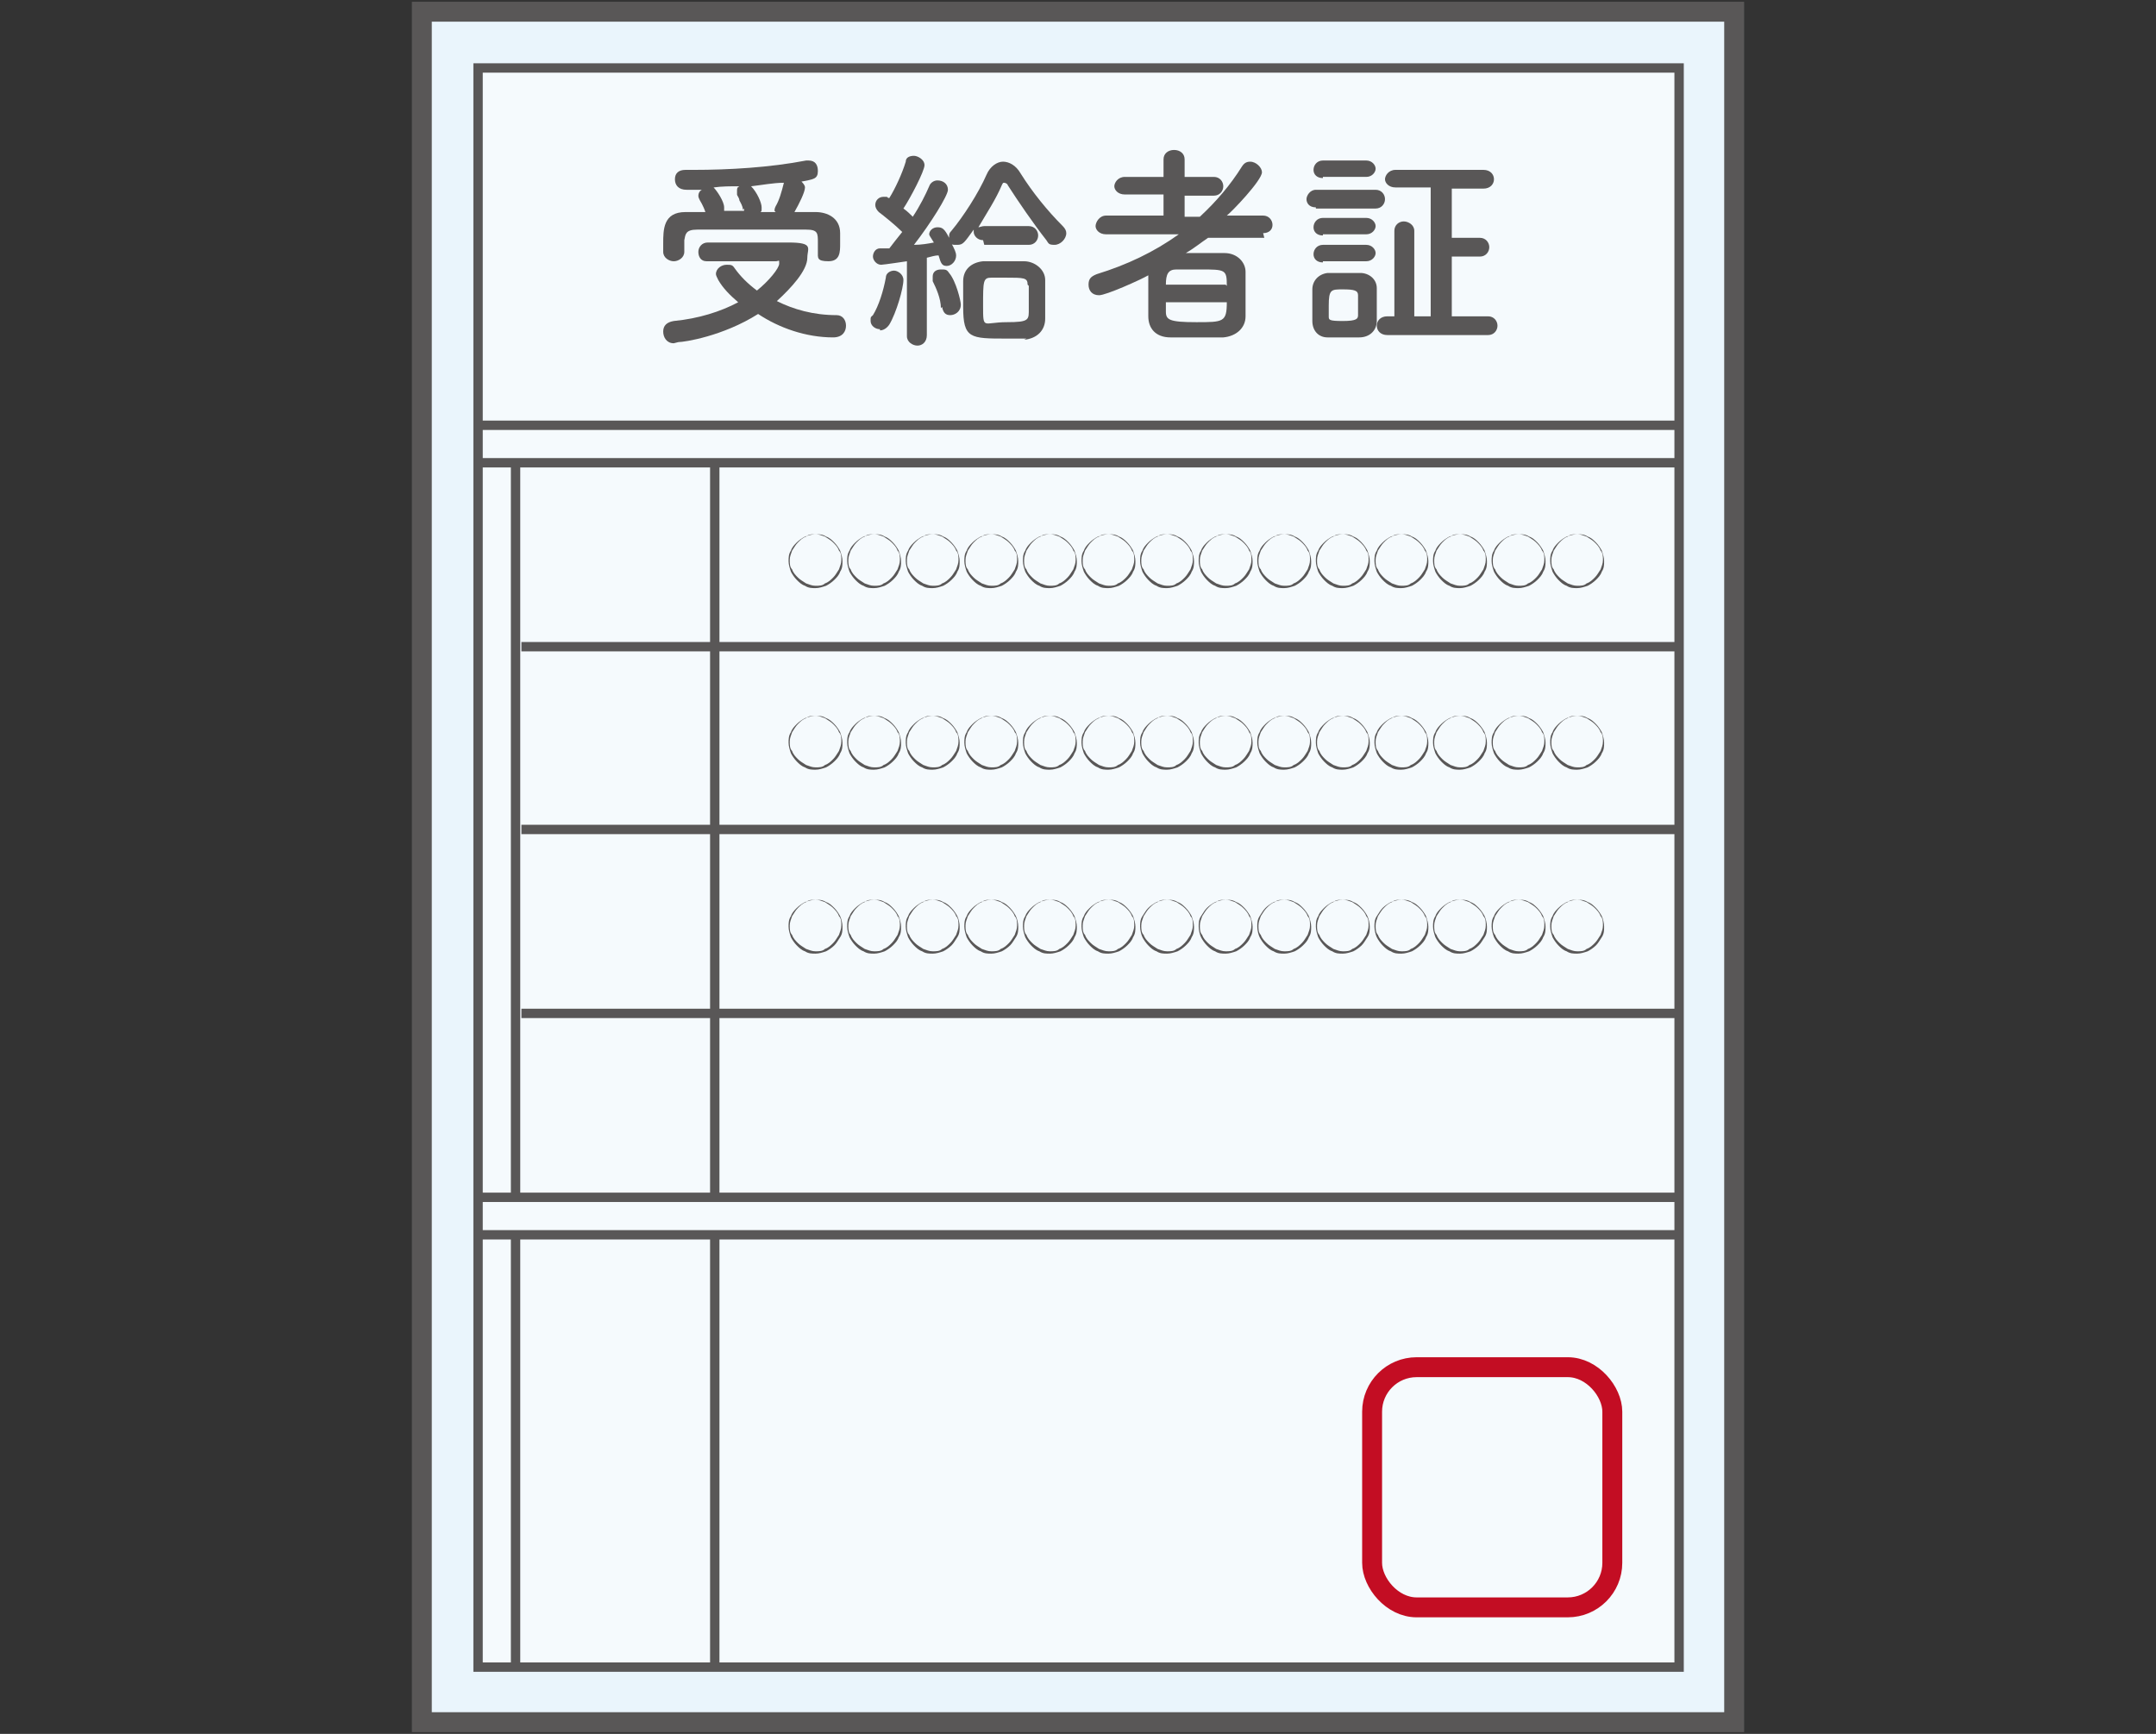 <?xml version="1.0" encoding="UTF-8"?>
<svg id="_レイヤー_1" data-name="レイヤー_1" xmlns="http://www.w3.org/2000/svg" version="1.1" viewBox="0 0 184 148">
  <rect x="0" y="0" width="184" height="148" fill="#333333" stroke="none"/>
  <!-- Generator: Adobe Illustrator 29.5.1, SVG Export Plug-In . SVG Version: 2.1.0 Build 141)  -->
  <defs>
    <style>
      .st0 {
        fill: #595757;
      }

      .st1 {
        fill: #eaf5fc;
      }

      .st1, .st2 {
        stroke: #595757;
      }

      .st1, .st2, .st3 {
        stroke-miterlimit: 10;
      }

      .st1, .st3 {
        stroke-width: 1.7px;
      }

      .st2 {
        fill: #f5fafd;
        stroke-width: .8px;
      }

      .st3 {
        fill: none;
        stroke: #c30d23;
      }
    </style>
  </defs>
  <rect class="st1" x="36" y="1" width="112" height="146"/>
  <rect class="st2" x="23.8" y="22.7" width="136.5" height="102.5" transform="translate(166 -18) rotate(90)"/>
  <g>
    <path class="st0" d="M69.6,50.2c-.3,0-.6,0-.9-.2-.3-.1-.5-.3-.7-.5-.2-.2-.4-.5-.5-.7-.1-.3-.2-.6-.2-.9s0-.6.2-.9c.1-.3.3-.5.5-.7.2-.2.5-.4.7-.5.3-.1.6-.2.9-.2s.6,0,.9.2c.3.1.5.3.7.5.2.2.4.5.5.7.1.3.2.6.2.9s0,.6-.2.9c-.1.3-.3.5-.5.7-.2.2-.5.4-.7.5-.3.1-.6.2-.9.2ZM69.6,50c.3,0,.6,0,.8-.2.3-.1.5-.3.7-.5.2-.2.3-.4.5-.7.1-.3.2-.5.2-.8s0-.6-.2-.8c-.1-.3-.3-.5-.5-.7-.2-.2-.4-.3-.7-.5-.3-.1-.5-.2-.8-.2s-.6,0-.8.2c-.3.1-.5.3-.7.5-.2.2-.3.4-.5.7-.1.3-.2.5-.2.8s0,.6.2.8c.1.3.3.5.5.7.2.2.4.3.7.5.3.1.5.2.8.2Z"/>
    <path class="st0" d="M74.6,50.2c-.3,0-.6,0-.9-.2-.3-.1-.5-.3-.7-.5-.2-.2-.4-.5-.5-.7-.1-.3-.2-.6-.2-.9s0-.6.2-.9c.1-.3.3-.5.5-.7.2-.2.5-.4.7-.5.3-.1.6-.2.9-.2s.6,0,.9.2c.3.1.5.3.7.5.2.2.4.5.5.7.1.3.2.6.2.9s0,.6-.2.9c-.1.3-.3.5-.5.7-.2.2-.5.4-.7.5-.3.1-.6.2-.9.2ZM74.6,50c.3,0,.6,0,.8-.2.3-.1.5-.3.7-.5.2-.2.3-.4.5-.7.1-.3.2-.5.2-.8s0-.6-.2-.8c-.1-.3-.3-.5-.5-.7-.2-.2-.4-.3-.7-.5-.3-.1-.5-.2-.8-.2s-.6,0-.8.2c-.3.1-.5.3-.7.5-.2.2-.3.4-.5.7-.1.3-.2.5-.2.8s0,.6.2.8c.1.3.3.5.5.7.2.2.4.3.7.5.3.1.5.2.8.2Z"/>
    <path class="st0" d="M79.6,50.2c-.3,0-.6,0-.9-.2-.3-.1-.5-.3-.7-.5-.2-.2-.4-.5-.5-.7-.1-.3-.2-.6-.2-.9s0-.6.2-.9c.1-.3.3-.5.5-.7.2-.2.5-.4.7-.5.3-.1.6-.2.9-.2s.6,0,.9.2c.3.1.5.3.7.5.2.2.4.5.5.7.1.3.2.6.2.9s0,.6-.2.9c-.1.3-.3.5-.5.7-.2.2-.5.4-.7.5-.3.1-.6.2-.9.2ZM79.6,50c.3,0,.6,0,.8-.2.3-.1.5-.3.7-.5.2-.2.3-.4.5-.7.1-.3.2-.5.2-.8s0-.6-.2-.8c-.1-.3-.3-.5-.5-.7-.2-.2-.4-.3-.7-.5-.3-.1-.5-.2-.8-.2s-.6,0-.8.2c-.3.1-.5.3-.7.5-.2.2-.3.4-.5.7-.1.3-.2.5-.2.8s0,.6.2.8c.1.3.3.5.5.7.2.2.4.3.7.5.3.1.5.2.8.2Z"/>
    <path class="st0" d="M84.6,50.2c-.3,0-.6,0-.9-.2-.3-.1-.5-.3-.7-.5-.2-.2-.4-.5-.5-.7-.1-.3-.2-.6-.2-.9s0-.6.2-.9c.1-.3.3-.5.5-.7.2-.2.5-.4.7-.5.3-.1.6-.2.9-.2s.6,0,.9.2c.3.1.5.3.7.5.2.2.4.5.5.7.1.3.2.6.2.9s0,.6-.2.9c-.1.3-.3.5-.5.7-.2.2-.5.4-.7.5-.3.1-.6.2-.9.2ZM84.6,50c.3,0,.6,0,.8-.2.3-.1.5-.3.7-.5.2-.2.3-.4.5-.7.1-.3.2-.5.2-.8s0-.6-.2-.8c-.1-.3-.3-.5-.5-.7-.2-.2-.4-.3-.7-.5-.3-.1-.5-.2-.8-.2s-.6,0-.8.2c-.3.1-.5.3-.7.5-.2.2-.3.4-.5.7-.1.3-.2.5-.2.8s0,.6.2.8c.1.3.3.5.5.7.2.2.4.3.7.5.3.1.5.2.8.2Z"/>
    <path class="st0" d="M89.6,50.2c-.3,0-.6,0-.9-.2-.3-.1-.5-.3-.7-.5-.2-.2-.4-.5-.5-.7-.1-.3-.2-.6-.2-.9s0-.6.2-.9c.1-.3.3-.5.5-.7.2-.2.5-.4.7-.5.3-.1.6-.2.9-.2s.6,0,.9.2c.3.1.5.3.7.5.2.2.4.5.5.7.1.3.2.6.2.9s0,.6-.2.9c-.1.3-.3.5-.5.7-.2.2-.5.4-.7.5-.3.1-.6.2-.9.2ZM89.6,50c.3,0,.6,0,.8-.2.3-.1.5-.3.7-.5.2-.2.3-.4.5-.7.1-.3.2-.5.2-.8s0-.6-.2-.8c-.1-.3-.3-.5-.5-.7-.2-.2-.4-.3-.7-.5-.3-.1-.5-.2-.8-.2s-.6,0-.8.2c-.3.1-.5.3-.7.5-.2.2-.3.4-.5.7-.1.3-.2.5-.2.8s0,.6.2.8c.1.3.3.5.5.7.2.2.4.3.7.5.3.1.5.2.8.2Z"/>
    <path class="st0" d="M94.6,50.2c-.3,0-.6,0-.9-.2-.3-.1-.5-.3-.7-.5-.2-.2-.4-.5-.5-.7-.1-.3-.2-.6-.2-.9s0-.6.2-.9c.1-.3.3-.5.5-.7.2-.2.5-.4.7-.5.3-.1.6-.2.9-.2s.6,0,.9.2c.3.1.5.3.7.5.2.2.4.5.5.7.1.3.2.6.2.9s0,.6-.2.9c-.1.3-.3.5-.5.7-.2.2-.5.4-.7.5-.3.1-.6.2-.9.2ZM94.6,50c.3,0,.6,0,.8-.2.3-.1.5-.3.7-.5.2-.2.3-.4.5-.7.1-.3.2-.5.2-.8s0-.6-.2-.8c-.1-.3-.3-.5-.5-.7-.2-.2-.4-.3-.7-.5-.3-.1-.5-.2-.8-.2s-.6,0-.8.2c-.3.1-.5.3-.7.5-.2.2-.3.4-.5.7-.1.3-.2.5-.2.8s0,.6.2.8c.1.3.3.5.5.7.2.2.4.3.7.5.3.1.5.2.8.2Z"/>
    <path class="st0" d="M99.6,50.2c-.3,0-.6,0-.9-.2-.3-.1-.5-.3-.7-.5-.2-.2-.4-.5-.5-.7-.1-.3-.2-.6-.2-.9s0-.6.2-.9c.1-.3.3-.5.5-.7.2-.2.5-.4.7-.5.3-.1.6-.2.9-.2s.6,0,.9.2c.3.1.5.3.7.5.2.2.4.5.5.7.1.3.2.6.2.9s0,.6-.2.9c-.1.3-.3.5-.5.7-.2.2-.5.4-.7.5-.3.1-.6.2-.9.2ZM99.6,50c.3,0,.6,0,.8-.2.3-.1.5-.3.7-.5.2-.2.3-.4.5-.7.1-.3.2-.5.2-.8s0-.6-.2-.8c-.1-.3-.3-.5-.5-.7s-.4-.3-.7-.5c-.3-.1-.5-.2-.8-.2s-.6,0-.8.2c-.3.1-.5.3-.7.5-.2.2-.3.4-.5.7-.1.3-.2.5-.2.8s0,.6.2.8c.1.3.3.5.5.7.2.2.4.3.7.5.3.1.5.2.8.2Z"/>
    <path class="st0" d="M104.6,50.2c-.3,0-.6,0-.9-.2-.3-.1-.5-.3-.7-.5-.2-.2-.4-.5-.5-.7-.1-.3-.2-.6-.2-.9s0-.6.2-.9c.1-.3.3-.5.5-.7.2-.2.5-.4.7-.5.3-.1.6-.2.9-.2s.6,0,.9.2c.3.1.5.3.7.5.2.2.4.5.5.7.1.3.2.6.2.9s0,.6-.2.9c-.1.3-.3.5-.5.7-.2.2-.5.4-.7.5-.3.1-.6.2-.9.2ZM104.6,50c.3,0,.6,0,.8-.2.3-.1.5-.3.7-.5.2-.2.3-.4.5-.7.1-.3.2-.5.2-.8s0-.6-.2-.8c-.1-.3-.3-.5-.5-.7-.2-.2-.4-.3-.7-.5-.3-.1-.5-.2-.8-.2s-.6,0-.8.2c-.3.1-.5.3-.7.5-.2.2-.3.4-.5.7-.1.3-.2.5-.2.8s0,.6.2.8c.1.3.3.5.5.7.2.2.4.3.7.5.3.1.5.2.8.2Z"/>
    <path class="st0" d="M109.6,50.2c-.3,0-.6,0-.9-.2-.3-.1-.5-.3-.7-.5-.2-.2-.4-.5-.5-.7-.1-.3-.2-.6-.2-.9s0-.6.2-.9c.1-.3.3-.5.5-.7.2-.2.5-.4.7-.5.3-.1.6-.2.9-.2s.6,0,.9.2c.3.1.5.3.7.5.2.2.4.5.5.7.1.3.2.6.2.9s0,.6-.2.9c-.1.3-.3.5-.5.7-.2.2-.5.4-.7.5-.3.1-.6.2-.9.2ZM109.6,50c.3,0,.6,0,.8-.2.3-.1.5-.3.7-.5.2-.2.3-.4.5-.7.1-.3.2-.5.2-.8s0-.6-.2-.8c-.1-.3-.3-.5-.5-.7s-.4-.3-.7-.5c-.3-.1-.5-.2-.8-.2s-.6,0-.8.2c-.3.1-.5.3-.7.5-.2.2-.3.4-.5.7-.1.3-.2.5-.2.8s0,.6.2.8c.1.3.3.5.5.7.2.2.4.3.7.5.3.1.5.2.8.2Z"/>
    <path class="st0" d="M114.6,50.2c-.3,0-.6,0-.9-.2-.3-.1-.5-.3-.7-.5-.2-.2-.4-.5-.5-.7-.1-.3-.2-.6-.2-.9s0-.6.2-.9c.1-.3.3-.5.5-.7.2-.2.5-.4.7-.5.3-.1.6-.2.9-.2s.6,0,.9.2c.3.1.5.3.7.5.2.2.4.5.5.7.1.3.2.6.2.9s0,.6-.2.9c-.1.3-.3.5-.5.7-.2.2-.5.4-.7.5-.3.1-.6.2-.9.2ZM114.6,50c.3,0,.6,0,.8-.2.3-.1.5-.3.7-.5.2-.2.3-.4.5-.7.1-.3.2-.5.2-.8s0-.6-.2-.8c-.1-.3-.3-.5-.5-.7-.2-.2-.4-.3-.7-.5-.3-.1-.5-.2-.8-.2s-.6,0-.8.2c-.3.1-.5.3-.7.5-.2.2-.3.4-.5.7-.1.3-.2.5-.2.8s0,.6.2.8c.1.3.3.5.5.7.2.2.4.3.7.5.3.1.5.2.8.2Z"/>
    <path class="st0" d="M119.6,50.2c-.3,0-.6,0-.9-.2-.3-.1-.5-.3-.7-.5-.2-.2-.4-.5-.5-.7-.1-.3-.2-.6-.2-.9s0-.6.2-.9c.1-.3.3-.5.5-.7.2-.2.5-.4.7-.5.3-.1.6-.2.9-.2s.6,0,.9.2c.3.1.5.3.7.5.2.2.4.5.5.7.1.3.2.6.2.9s0,.6-.2.9c-.1.3-.3.5-.5.7-.2.2-.5.4-.7.5-.3.1-.6.2-.9.2ZM119.6,50c.3,0,.6,0,.8-.2.3-.1.5-.3.7-.5.2-.2.3-.4.5-.7.1-.3.2-.5.2-.8s0-.6-.2-.8c-.1-.3-.3-.5-.5-.7-.2-.2-.4-.3-.7-.5-.3-.1-.5-.2-.8-.2s-.6,0-.8.2c-.3.1-.5.3-.7.5-.2.2-.3.4-.5.7-.1.3-.2.5-.2.8s0,.6.2.8c.1.3.3.5.5.7.2.2.4.3.7.5.3.1.5.2.8.2Z"/>
    <path class="st0" d="M124.6,50.2c-.3,0-.6,0-.9-.2-.3-.1-.5-.3-.7-.5-.2-.2-.4-.5-.5-.7-.1-.3-.2-.6-.2-.9s0-.6.2-.9c.1-.3.3-.5.5-.7.2-.2.5-.4.7-.5.3-.1.6-.2.9-.2s.6,0,.9.2c.3.1.5.3.7.5.2.2.4.5.5.7.1.3.2.6.2.9s0,.6-.2.9c-.1.3-.3.5-.5.7-.2.2-.5.4-.7.5-.3.1-.6.2-.9.2ZM124.6,50c.3,0,.6,0,.8-.2.3-.1.5-.3.7-.5.2-.2.3-.4.5-.7.1-.3.2-.5.2-.8s0-.6-.2-.8c-.1-.3-.3-.5-.5-.7-.2-.2-.4-.3-.7-.5-.3-.1-.5-.2-.8-.2s-.6,0-.8.2c-.3.1-.5.3-.7.5-.2.2-.3.4-.5.7-.1.3-.2.5-.2.8s0,.6.2.8c.1.3.3.5.5.7.2.2.4.3.7.5.3.1.5.2.8.2Z"/>
    <path class="st0" d="M129.6,50.2c-.3,0-.6,0-.9-.2-.3-.1-.5-.3-.7-.5-.2-.2-.4-.5-.5-.7-.1-.3-.2-.6-.2-.9s0-.6.2-.9c.1-.3.3-.5.5-.7.2-.2.5-.4.7-.5.3-.1.6-.2.9-.2s.6,0,.9.2c.3.1.5.3.7.5.2.2.4.5.5.7.1.3.2.6.2.9s0,.6-.2.9c-.1.3-.3.5-.5.7-.2.2-.5.4-.7.5-.3.1-.6.2-.9.2ZM129.6,50c.3,0,.6,0,.8-.2.3-.1.5-.3.7-.5.2-.2.3-.4.5-.7.1-.3.2-.5.2-.8s0-.6-.2-.8c-.1-.3-.3-.5-.5-.7-.2-.2-.4-.3-.7-.5-.3-.1-.5-.2-.8-.2s-.6,0-.8.2c-.3.1-.5.3-.7.5-.2.2-.3.4-.5.7-.1.3-.2.5-.2.8s0,.6.2.8c.1.3.3.5.5.7.2.2.4.3.7.5.3.1.5.2.8.2Z"/>
    <path class="st0" d="M134.6,50.2c-.3,0-.6,0-.9-.2-.3-.1-.5-.3-.7-.5-.2-.2-.4-.5-.5-.7-.1-.3-.2-.6-.2-.9s0-.6.2-.9c.1-.3.3-.5.5-.7.2-.2.5-.4.7-.5.3-.1.6-.2.9-.2s.6,0,.9.2c.3.1.5.3.7.5.2.2.4.5.5.7.1.3.2.6.2.9s0,.6-.2.9c-.1.3-.3.5-.5.7-.2.2-.5.4-.7.5-.3.1-.6.2-.9.2ZM134.6,50c.3,0,.6,0,.8-.2.3-.1.5-.3.7-.5.2-.2.3-.4.5-.7.1-.3.2-.5.2-.8s0-.6-.2-.8c-.1-.3-.3-.5-.5-.7-.2-.2-.4-.3-.7-.5-.3-.1-.5-.2-.8-.2s-.6,0-.8.2c-.3.1-.5.3-.7.5-.2.2-.3.4-.5.7-.1.3-.2.5-.2.8s0,.6.2.8c.1.3.3.5.5.7.2.2.4.3.7.5.3.1.5.2.8.2Z"/>
  </g>
  <g>
    <path class="st0" d="M69.6,65.7c-.3,0-.6,0-.9-.2-.3-.1-.5-.3-.7-.5-.2-.2-.4-.5-.5-.7-.1-.3-.2-.6-.2-.9s0-.6.2-.9c.1-.3.3-.5.5-.7.2-.2.5-.4.7-.5.3-.1.6-.2.9-.2s.6,0,.9.2c.3.1.5.3.7.5.2.2.4.5.5.7.1.3.2.6.2.9s0,.6-.2.9c-.1.3-.3.5-.5.7-.2.2-.5.4-.7.5-.3.1-.6.2-.9.2ZM69.6,65.5c.3,0,.6,0,.8-.2.3-.1.5-.3.7-.5.2-.2.3-.4.5-.7.1-.3.2-.5.2-.8s0-.6-.2-.8c-.1-.3-.3-.5-.5-.7-.2-.2-.4-.3-.7-.5-.3-.1-.5-.2-.8-.2s-.6,0-.8.2c-.3.1-.5.3-.7.5-.2.2-.3.4-.5.7-.1.3-.2.5-.2.8s0,.6.2.8c.1.3.3.5.5.7.2.2.4.3.7.5.3.1.5.2.8.2Z"/>
    <path class="st0" d="M74.6,65.7c-.3,0-.6,0-.9-.2-.3-.1-.5-.3-.7-.5-.2-.2-.4-.5-.5-.7-.1-.3-.2-.6-.2-.9s0-.6.2-.9c.1-.3.3-.5.5-.7.2-.2.5-.4.7-.5.3-.1.6-.2.9-.2s.6,0,.9.2c.3.1.5.3.7.5.2.2.4.5.5.7.1.3.2.6.2.9s0,.6-.2.9c-.1.3-.3.5-.5.7-.2.2-.5.4-.7.5-.3.1-.6.2-.9.2ZM74.6,65.5c.3,0,.6,0,.8-.2.3-.1.5-.3.7-.5.2-.2.3-.4.5-.7.1-.3.2-.5.2-.8s0-.6-.2-.8c-.1-.3-.3-.5-.5-.7-.2-.2-.4-.3-.7-.5-.3-.1-.5-.2-.8-.2s-.6,0-.8.2c-.3.1-.5.3-.7.5-.2.2-.3.4-.5.7-.1.3-.2.5-.2.8s0,.6.2.8c.1.3.3.5.5.7.2.2.4.3.7.5.3.1.5.2.8.2Z"/>
    <path class="st0" d="M79.6,65.7c-.3,0-.6,0-.9-.2-.3-.1-.5-.3-.7-.5-.2-.2-.4-.5-.5-.7-.1-.3-.2-.6-.2-.9s0-.6.2-.9c.1-.3.3-.5.5-.7.2-.2.5-.4.7-.5.3-.1.6-.2.9-.2s.6,0,.9.2c.3.1.5.3.7.5.2.2.4.5.5.7.1.3.2.6.2.9s0,.6-.2.9c-.1.3-.3.5-.5.7-.2.2-.5.4-.7.5-.3.1-.6.2-.9.2ZM79.6,65.5c.3,0,.6,0,.8-.2.3-.1.5-.3.7-.5.2-.2.3-.4.5-.7.1-.3.2-.5.2-.8s0-.6-.2-.8c-.1-.3-.3-.5-.5-.7-.2-.2-.4-.3-.7-.5-.3-.1-.5-.2-.8-.2s-.6,0-.8.2c-.3.1-.5.3-.7.5-.2.2-.3.4-.5.7-.1.3-.2.5-.2.8s0,.6.2.8c.1.3.3.5.5.7.2.2.4.3.7.5.3.1.5.2.8.2Z"/>
    <path class="st0" d="M84.6,65.7c-.3,0-.6,0-.9-.2-.3-.1-.5-.3-.7-.5-.2-.2-.4-.5-.5-.7-.1-.3-.2-.6-.2-.9s0-.6.2-.9c.1-.3.3-.5.5-.7.2-.2.5-.4.7-.5.3-.1.6-.2.9-.2s.6,0,.9.2c.3.1.5.3.7.5.2.2.4.5.5.7.1.3.2.6.2.9s0,.6-.2.9c-.1.3-.3.5-.5.7-.2.2-.5.4-.7.5-.3.1-.6.2-.9.2ZM84.6,65.5c.3,0,.6,0,.8-.2.3-.1.5-.3.7-.5.2-.2.3-.4.5-.7.1-.3.2-.5.2-.8s0-.6-.2-.8c-.1-.3-.3-.5-.5-.7-.2-.2-.4-.3-.7-.5-.3-.1-.5-.2-.8-.2s-.6,0-.8.2c-.3.1-.5.3-.7.5-.2.2-.3.4-.5.7-.1.3-.2.5-.2.8s0,.6.2.8c.1.3.3.5.5.7.2.2.4.3.7.5.3.1.5.2.8.2Z"/>
    <path class="st0" d="M89.6,65.7c-.3,0-.6,0-.9-.2-.3-.1-.5-.3-.7-.5-.2-.2-.4-.5-.5-.7-.1-.3-.2-.6-.2-.9s0-.6.2-.9c.1-.3.3-.5.5-.7.2-.2.5-.4.7-.5.3-.1.6-.2.9-.2s.6,0,.9.2c.3.1.5.3.7.5.2.2.4.5.5.7.1.3.2.6.2.9s0,.6-.2.9c-.1.3-.3.5-.5.7-.2.2-.5.4-.7.5-.3.1-.6.2-.9.2ZM89.6,65.5c.3,0,.6,0,.8-.2.3-.1.5-.3.7-.5.2-.2.3-.4.5-.7.1-.3.2-.5.2-.8s0-.6-.2-.8c-.1-.3-.3-.5-.5-.7-.2-.2-.4-.3-.7-.5-.3-.1-.5-.2-.8-.2s-.6,0-.8.2c-.3.1-.5.3-.7.5-.2.2-.3.4-.5.7-.1.3-.2.5-.2.8s0,.6.2.8c.1.3.3.5.5.7.2.2.4.3.7.5.3.1.5.2.8.2Z"/>
    <path class="st0" d="M94.6,65.7c-.3,0-.6,0-.9-.2-.3-.1-.5-.3-.7-.5-.2-.2-.4-.5-.5-.7-.1-.3-.2-.6-.2-.9s0-.6.2-.9c.1-.3.3-.5.5-.7.2-.2.5-.4.7-.5.3-.1.6-.2.9-.2s.6,0,.9.2c.3.1.5.3.7.5s.4.5.5.7c.1.3.2.6.2.9s0,.6-.2.9c-.1.3-.3.5-.5.7-.2.2-.5.4-.7.5-.3.1-.6.2-.9.2ZM94.6,65.5c.3,0,.6,0,.8-.2.3-.1.5-.3.7-.5.2-.2.3-.4.5-.7.1-.3.2-.5.2-.8s0-.6-.2-.8c-.1-.3-.3-.5-.5-.7-.2-.2-.4-.3-.7-.5-.3-.1-.5-.2-.8-.2s-.6,0-.8.2c-.3.1-.5.3-.7.5-.2.2-.3.4-.5.7-.1.3-.2.5-.2.8s0,.6.2.8c.1.3.3.5.5.7.2.2.4.3.7.5.3.1.5.2.8.2Z"/>
    <path class="st0" d="M99.6,65.7c-.3,0-.6,0-.9-.2-.3-.1-.5-.3-.7-.5-.2-.2-.4-.5-.5-.7-.1-.3-.2-.6-.2-.9s0-.6.2-.9c.1-.3.3-.5.5-.7.2-.2.5-.4.7-.5.3-.1.6-.2.9-.2s.6,0,.9.2c.3.1.5.3.7.5s.4.5.5.7c.1.3.2.6.2.9s0,.6-.2.9c-.1.3-.3.5-.5.7-.2.2-.5.4-.7.5-.3.1-.6.2-.9.2ZM99.6,65.5c.3,0,.6,0,.8-.2.3-.1.5-.3.7-.5.2-.2.3-.4.5-.7.1-.3.2-.5.2-.8s0-.6-.2-.8c-.1-.3-.3-.5-.5-.7-.2-.2-.4-.3-.7-.5-.3-.1-.5-.2-.8-.2s-.6,0-.8.2c-.3.1-.5.3-.7.5-.2.2-.3.4-.5.7-.1.3-.2.5-.2.8s0,.6.2.8c.1.3.3.5.5.7.2.2.4.3.7.5.3.1.5.2.8.2Z"/>
    <path class="st0" d="M104.6,65.7c-.3,0-.6,0-.9-.2-.3-.1-.5-.3-.7-.5-.2-.2-.4-.5-.5-.7-.1-.3-.2-.6-.2-.9s0-.6.2-.9c.1-.3.3-.5.5-.7.2-.2.5-.4.7-.5.3-.1.6-.2.9-.2s.6,0,.9.2c.3.1.5.3.7.5s.4.5.5.7c.1.3.2.6.2.9s0,.6-.2.9c-.1.3-.3.5-.5.7-.2.2-.5.4-.7.5-.3.1-.6.2-.9.2ZM104.6,65.5c.3,0,.6,0,.8-.2.3-.1.5-.3.7-.5.2-.2.3-.4.5-.7.1-.3.2-.5.2-.8s0-.6-.2-.8c-.1-.3-.3-.5-.5-.7-.2-.2-.4-.3-.7-.5-.3-.1-.5-.2-.8-.2s-.6,0-.8.2c-.3.1-.5.3-.7.5s-.3.4-.5.7c-.1.3-.2.5-.2.8s0,.6.2.8c.1.3.3.5.5.7.2.2.4.3.7.5.3.1.5.2.8.2Z"/>
    <path class="st0" d="M109.6,65.7c-.3,0-.6,0-.9-.2-.3-.1-.5-.3-.7-.5-.2-.2-.4-.5-.5-.7-.1-.3-.2-.6-.2-.9s0-.6.2-.9c.1-.3.3-.5.5-.7.2-.2.5-.4.7-.5.3-.1.6-.2.9-.2s.6,0,.9.2c.3.1.5.3.7.5.2.2.4.5.5.7.1.3.2.6.2.9s0,.6-.2.9c-.1.3-.3.5-.5.7-.2.2-.5.4-.7.5-.3.1-.6.2-.9.2ZM109.6,65.5c.3,0,.6,0,.8-.2.3-.1.5-.3.7-.5.2-.2.3-.4.5-.7.1-.3.2-.5.2-.8s0-.6-.2-.8c-.1-.3-.3-.5-.5-.7-.2-.2-.4-.3-.7-.5-.3-.1-.5-.2-.8-.2s-.6,0-.8.2c-.3.1-.5.3-.7.5s-.3.4-.5.7c-.1.3-.2.5-.2.8s0,.6.2.8c.1.3.3.5.5.7.2.2.4.3.7.5.3.1.5.2.8.2Z"/>
    <path class="st0" d="M114.6,65.7c-.3,0-.6,0-.9-.2-.3-.1-.5-.3-.7-.5-.2-.2-.4-.5-.5-.7-.1-.3-.2-.6-.2-.9s0-.6.2-.9c.1-.3.3-.5.5-.7.2-.2.5-.4.7-.5.3-.1.6-.2.9-.2s.6,0,.9.2c.3.1.5.3.7.5.2.2.4.5.5.7.1.3.2.6.2.9s0,.6-.2.9c-.1.3-.3.5-.5.7-.2.2-.5.4-.7.5-.3.1-.6.2-.9.2ZM114.6,65.5c.3,0,.6,0,.8-.2.3-.1.5-.3.7-.5.2-.2.3-.4.5-.7.1-.3.2-.5.2-.8s0-.6-.2-.8c-.1-.3-.3-.5-.5-.7-.2-.2-.4-.3-.7-.5-.3-.1-.5-.2-.8-.2s-.6,0-.8.2c-.3.1-.5.3-.7.5-.2.2-.3.4-.5.7-.1.3-.2.5-.2.8s0,.6.2.8c.1.3.3.5.5.7.2.2.4.3.7.5.3.1.5.2.8.2Z"/>
    <path class="st0" d="M119.6,65.7c-.3,0-.6,0-.9-.2-.3-.1-.5-.3-.7-.5-.2-.2-.4-.5-.5-.7-.1-.3-.2-.6-.2-.9s0-.6.2-.9c.1-.3.3-.5.5-.7.2-.2.5-.4.7-.5.3-.1.6-.2.9-.2s.6,0,.9.2c.3.1.5.3.7.5.2.2.4.5.5.7.1.3.2.6.2.9s0,.6-.2.9c-.1.3-.3.5-.5.7-.2.2-.5.4-.7.5-.3.1-.6.2-.9.2ZM119.6,65.5c.3,0,.6,0,.8-.2.3-.1.5-.3.7-.5.2-.2.3-.4.5-.7.1-.3.2-.5.2-.8s0-.6-.2-.8c-.1-.3-.3-.5-.5-.7-.2-.2-.4-.3-.7-.5-.3-.1-.5-.2-.8-.2s-.6,0-.8.2c-.3.1-.5.3-.7.5-.2.2-.3.4-.5.7-.1.3-.2.5-.2.8s0,.6.2.8c.1.3.3.5.5.7.2.2.4.3.7.5.3.1.5.2.8.2Z"/>
    <path class="st0" d="M124.6,65.7c-.3,0-.6,0-.9-.2-.3-.1-.5-.3-.7-.5-.2-.2-.4-.5-.5-.7-.1-.3-.2-.6-.2-.9s0-.6.2-.9c.1-.3.3-.5.5-.7.2-.2.5-.4.7-.5.3-.1.6-.2.9-.2s.6,0,.9.2c.3.1.5.3.7.5.2.2.4.5.5.7.1.3.2.6.2.9s0,.6-.2.9c-.1.3-.3.5-.5.7-.2.2-.5.4-.7.5-.3.1-.6.2-.9.2ZM124.6,65.5c.3,0,.6,0,.8-.2.3-.1.5-.3.7-.5.2-.2.3-.4.5-.7.1-.3.2-.5.2-.8s0-.6-.2-.8c-.1-.3-.3-.5-.5-.7-.2-.2-.4-.3-.7-.5-.3-.1-.5-.2-.8-.2s-.6,0-.8.2c-.3.1-.5.3-.7.5-.2.2-.3.4-.5.7-.1.3-.2.5-.2.8s0,.6.2.8c.1.3.3.5.5.7.2.2.4.3.7.5.3.1.5.2.8.2Z"/>
    <path class="st0" d="M129.6,65.7c-.3,0-.6,0-.9-.2-.3-.1-.5-.3-.7-.5-.2-.2-.4-.5-.5-.7-.1-.3-.2-.6-.2-.9s0-.6.2-.9c.1-.3.3-.5.5-.7.2-.2.5-.4.7-.5.3-.1.6-.2.9-.2s.6,0,.9.2c.3.1.5.3.7.5.2.2.4.5.5.7.1.3.2.6.2.9s0,.6-.2.9c-.1.3-.3.5-.5.7-.2.2-.5.4-.7.5-.3.1-.6.2-.9.2ZM129.6,65.5c.3,0,.6,0,.8-.2.3-.1.5-.3.7-.5.2-.2.3-.4.5-.7.1-.3.2-.5.2-.8s0-.6-.2-.8c-.1-.3-.3-.5-.5-.7-.2-.2-.4-.3-.7-.5-.3-.1-.5-.2-.8-.2s-.6,0-.8.2c-.3.1-.5.3-.7.5-.2.2-.3.4-.5.7-.1.3-.2.5-.2.8s0,.6.2.8c.1.3.3.5.5.7.2.2.4.3.7.5.3.1.5.2.8.2Z"/>
    <path class="st0" d="M134.6,65.7c-.3,0-.6,0-.9-.2-.3-.1-.5-.3-.7-.5-.2-.2-.4-.5-.5-.7-.1-.3-.2-.6-.2-.9s0-.6.2-.9c.1-.3.3-.5.5-.7.2-.2.5-.4.7-.5.3-.1.6-.2.9-.2s.6,0,.9.2c.3.1.5.3.7.5.2.2.4.5.5.7.1.3.2.6.2.9s0,.6-.2.9c-.1.3-.3.5-.5.7-.2.2-.5.4-.7.5-.3.1-.6.2-.9.2ZM134.6,65.5c.3,0,.6,0,.8-.2.3-.1.5-.3.7-.5.2-.2.3-.4.5-.7.1-.3.2-.5.2-.8s0-.6-.2-.8c-.1-.3-.3-.5-.5-.7-.2-.2-.4-.3-.7-.5-.3-.1-.5-.2-.8-.2s-.6,0-.8.2c-.3.1-.5.3-.7.5-.2.2-.3.4-.5.7-.1.3-.2.5-.2.8s0,.6.2.8c.1.3.3.5.5.7.2.2.4.3.7.5.3.1.5.2.8.2Z"/>
  </g>
  <g>
    <path class="st0" d="M69.6,81.4c-.3,0-.6,0-.9-.2-.3-.1-.5-.3-.7-.5-.2-.2-.4-.5-.5-.7-.1-.3-.2-.6-.2-.9s0-.6.2-.9c.1-.3.3-.5.5-.7.2-.2.5-.4.7-.5.3-.1.6-.2.9-.2s.6,0,.9.2c.3.1.5.3.7.5.2.2.4.5.5.7s.2.6.2.9,0,.6-.2.9-.3.5-.5.7-.5.4-.7.5c-.3.1-.6.2-.9.2ZM69.6,81.2c.3,0,.6,0,.8-.2.3-.1.5-.3.7-.5.2-.2.3-.4.5-.7.1-.3.2-.5.2-.8s0-.6-.2-.8c-.1-.3-.3-.5-.5-.7-.2-.2-.4-.3-.7-.5-.3-.1-.5-.2-.8-.2s-.6,0-.8.2c-.3.1-.5.3-.7.5-.2.2-.3.4-.5.7-.1.3-.2.5-.2.8s0,.6.2.8c.1.3.3.5.5.7.2.2.4.3.7.5.3.1.5.2.8.2Z"/>
    <path class="st0" d="M74.6,81.4c-.3,0-.6,0-.9-.2-.3-.1-.5-.3-.7-.5-.2-.2-.4-.5-.5-.7-.1-.3-.2-.6-.2-.9s0-.6.2-.9c.1-.3.3-.5.5-.7.2-.2.5-.4.7-.5.3-.1.6-.2.9-.2s.6,0,.9.2c.3.1.5.3.7.5.2.2.4.5.5.7.1.3.2.6.2.9s0,.6-.2.9c-.1.3-.3.5-.5.7s-.5.4-.7.5c-.3.1-.6.2-.9.2ZM74.6,81.2c.3,0,.6,0,.8-.2.3-.1.5-.3.7-.5s.3-.4.5-.7c.1-.3.2-.5.2-.8s0-.6-.2-.8c-.1-.3-.3-.5-.5-.7s-.4-.3-.7-.5c-.3-.1-.5-.2-.8-.2s-.6,0-.8.2c-.3.1-.5.3-.7.5-.2.2-.3.4-.5.7-.1.3-.2.5-.2.8s0,.6.2.8c.1.3.3.5.5.7.2.2.4.3.7.5.3.1.5.2.8.2Z"/>
    <path class="st0" d="M79.6,81.4c-.3,0-.6,0-.9-.2-.3-.1-.5-.3-.7-.5-.2-.2-.4-.5-.5-.7-.1-.3-.2-.6-.2-.9s0-.6.2-.9c.1-.3.3-.5.5-.7.2-.2.5-.4.7-.5.3-.1.6-.2.9-.2s.6,0,.9.2c.3.1.5.3.7.5.2.2.4.5.5.7s.2.6.2.9,0,.6-.2.9-.3.5-.5.7-.5.4-.7.5c-.3.1-.6.2-.9.2ZM79.6,81.2c.3,0,.6,0,.8-.2.3-.1.5-.3.7-.5s.3-.4.5-.7c.1-.3.2-.5.2-.8s0-.6-.2-.8c-.1-.3-.3-.5-.5-.7s-.4-.3-.7-.5c-.3-.1-.5-.2-.8-.2s-.6,0-.8.2c-.3.1-.5.3-.7.5-.2.2-.3.4-.5.7-.1.3-.2.5-.2.8s0,.6.2.8c.1.3.3.5.5.7.2.2.4.3.7.5.3.1.5.2.8.2Z"/>
    <path class="st0" d="M84.6,81.4c-.3,0-.6,0-.9-.2-.3-.1-.5-.3-.7-.5-.2-.2-.4-.5-.5-.7-.1-.3-.2-.6-.2-.9s0-.6.2-.9c.1-.3.3-.5.5-.7.2-.2.5-.4.7-.5.3-.1.6-.2.9-.2s.6,0,.9.2c.3.1.5.3.7.5.2.2.4.5.5.7s.2.6.2.9,0,.6-.2.9-.3.5-.5.7c-.2.2-.5.4-.7.5-.3.1-.6.2-.9.2ZM84.6,81.2c.3,0,.6,0,.8-.2.3-.1.5-.3.7-.5.2-.2.3-.4.5-.7.1-.3.2-.5.2-.8s0-.6-.2-.8c-.1-.3-.3-.5-.5-.7-.2-.2-.4-.3-.7-.5-.3-.1-.5-.2-.8-.2s-.6,0-.8.2c-.3.1-.5.3-.7.5-.2.2-.3.4-.5.7-.1.3-.2.5-.2.8s0,.6.2.8c.1.3.3.5.5.7.2.2.4.3.7.5.3.1.5.2.8.2Z"/>
    <path class="st0" d="M89.6,81.4c-.3,0-.6,0-.9-.2-.3-.1-.5-.3-.7-.5-.2-.2-.4-.5-.5-.7-.1-.3-.2-.6-.2-.9s0-.6.2-.9c.1-.3.3-.5.5-.7.2-.2.5-.4.7-.5.3-.1.6-.2.9-.2s.6,0,.9.2c.3.1.5.3.7.5.2.2.4.5.5.7.1.3.2.6.2.9s0,.6-.2.9c-.1.3-.3.5-.5.7-.2.2-.5.4-.7.5-.3.1-.6.2-.9.2ZM89.6,81.2c.3,0,.6,0,.8-.2.3-.1.5-.3.7-.5s.3-.4.5-.7c.1-.3.2-.5.2-.8s0-.6-.2-.8c-.1-.3-.3-.5-.5-.7s-.4-.3-.7-.5c-.3-.1-.5-.2-.8-.2s-.6,0-.8.2c-.3.1-.5.3-.7.5-.2.2-.3.4-.5.7-.1.3-.2.5-.2.8s0,.6.2.8c.1.3.3.5.5.7.2.2.4.3.7.5.3.1.5.2.8.2Z"/>
    <path class="st0" d="M94.6,81.4c-.3,0-.6,0-.9-.2-.3-.1-.5-.3-.7-.5-.2-.2-.4-.5-.5-.7-.1-.3-.2-.6-.2-.9s0-.6.2-.9c.1-.3.3-.5.5-.7.2-.2.5-.4.7-.5.3-.1.6-.2.9-.2s.6,0,.9.2c.3.1.5.3.7.5.2.2.4.5.5.7.1.3.2.6.2.9s0,.6-.2.9c-.1.3-.3.5-.5.7-.2.2-.5.4-.7.5-.3.1-.6.2-.9.2ZM94.6,81.2c.3,0,.6,0,.8-.2.3-.1.5-.3.7-.5s.3-.4.5-.7c.1-.3.2-.5.2-.8s0-.6-.2-.8c-.1-.3-.3-.5-.5-.7s-.4-.3-.7-.5c-.3-.1-.5-.2-.8-.2s-.6,0-.8.2c-.3.1-.5.3-.7.5-.2.2-.3.4-.5.7-.1.3-.2.5-.2.8s0,.6.2.8c.1.3.3.5.5.7.2.2.4.3.7.5.3.1.5.2.8.2Z"/>
    <path class="st0" d="M99.6,81.4c-.3,0-.6,0-.9-.2-.3-.1-.5-.3-.7-.5-.2-.2-.4-.5-.5-.7s-.2-.6-.2-.9,0-.6.2-.9.3-.5.5-.7c.2-.2.5-.4.7-.5.3-.1.6-.2.9-.2s.6,0,.9.2c.3.1.5.3.7.5.2.2.4.5.5.7.1.3.2.6.2.9s0,.6-.2.9c-.1.3-.3.5-.5.7-.2.2-.5.4-.7.5-.3.1-.6.2-.9.2ZM99.6,81.2c.3,0,.6,0,.8-.2.3-.1.5-.3.7-.5.2-.2.3-.4.5-.7.1-.3.2-.5.2-.8s0-.6-.2-.8c-.1-.3-.3-.5-.5-.7-.2-.2-.4-.3-.7-.5-.3-.1-.5-.2-.8-.2s-.6,0-.8.2c-.3.1-.5.3-.7.5-.2.2-.3.4-.5.7-.1.3-.2.5-.2.8s0,.6.2.8c.1.3.3.5.5.7.2.2.4.3.7.5.3.1.5.2.8.2Z"/>
    <path class="st0" d="M104.6,81.4c-.3,0-.6,0-.9-.2-.3-.1-.5-.3-.7-.5-.2-.2-.4-.5-.5-.7s-.2-.6-.2-.9,0-.6.2-.9.3-.5.5-.7c.2-.2.5-.4.7-.5.3-.1.6-.2.9-.2s.6,0,.9.2c.3.1.5.3.7.5.2.2.4.5.5.7.1.3.2.6.2.9s0,.6-.2.9c-.1.3-.3.5-.5.7-.2.2-.5.4-.7.5-.3.1-.6.2-.9.2ZM104.6,81.2c.3,0,.6,0,.8-.2.3-.1.5-.3.7-.5s.3-.4.5-.7c.1-.3.2-.5.2-.8s0-.6-.2-.8c-.1-.3-.3-.5-.5-.7s-.4-.3-.7-.5c-.3-.1-.5-.2-.8-.2s-.6,0-.8.2c-.3.1-.5.3-.7.5-.2.2-.3.4-.5.7-.1.3-.2.5-.2.8s0,.6.2.8c.1.3.3.5.5.7.2.2.4.3.7.5.3.1.5.2.8.2Z"/>
    <path class="st0" d="M109.6,81.4c-.3,0-.6,0-.9-.2-.3-.1-.5-.3-.7-.5-.2-.2-.4-.5-.5-.7s-.2-.6-.2-.9,0-.6.2-.9.3-.5.5-.7c.2-.2.5-.4.7-.5.3-.1.6-.2.9-.2s.6,0,.9.2c.3.1.5.3.7.5.2.2.4.5.5.7.1.3.2.6.2.9s0,.6-.2.9c-.1.3-.3.5-.5.7-.2.2-.5.4-.7.5-.3.1-.6.2-.9.2ZM109.6,81.2c.3,0,.6,0,.8-.2.3-.1.5-.3.7-.5.2-.2.3-.4.5-.7.1-.3.2-.5.2-.8s0-.6-.2-.8c-.1-.3-.3-.5-.5-.7-.2-.2-.4-.3-.7-.5-.3-.1-.5-.2-.8-.2s-.6,0-.8.2c-.3.1-.5.3-.7.5-.2.2-.3.4-.5.7-.1.3-.2.5-.2.8s0,.6.2.8c.1.3.3.5.5.7.2.2.4.3.7.5.3.1.5.2.8.2Z"/>
    <path class="st0" d="M114.6,81.4c-.3,0-.6,0-.9-.2-.3-.1-.5-.3-.7-.5-.2-.2-.4-.5-.5-.7-.1-.3-.2-.6-.2-.9s0-.6.2-.9c.1-.3.3-.5.5-.7.2-.2.5-.4.7-.5.3-.1.6-.2.9-.2s.6,0,.9.2c.3.1.5.3.7.5.2.2.4.5.5.7s.2.6.2.9,0,.6-.2.9-.3.5-.5.7c-.2.2-.5.4-.7.5-.3.1-.6.2-.9.2ZM114.6,81.2c.3,0,.6,0,.8-.2.3-.1.5-.3.7-.5.2-.2.3-.4.5-.7.1-.3.2-.5.2-.8s0-.6-.2-.8c-.1-.3-.3-.5-.5-.7-.2-.2-.4-.3-.7-.5-.3-.1-.5-.2-.8-.2s-.6,0-.8.2c-.3.1-.5.3-.7.5-.2.2-.3.4-.5.7-.1.3-.2.5-.2.8s0,.6.2.8c.1.3.3.5.5.7.2.2.4.3.7.5.3.1.5.2.8.2Z"/>
    <path class="st0" d="M119.6,81.4c-.3,0-.6,0-.9-.2-.3-.1-.5-.3-.7-.5-.2-.2-.4-.5-.5-.7s-.2-.6-.2-.9,0-.6.2-.9.3-.5.5-.7c.2-.2.5-.4.7-.5.3-.1.6-.2.9-.2s.6,0,.9.2c.3.1.5.3.7.5.2.2.4.5.5.7.1.3.2.6.2.9s0,.6-.2.9c-.1.3-.3.5-.5.7-.2.2-.5.4-.7.5-.3.1-.6.2-.9.2ZM119.6,81.2c.3,0,.6,0,.8-.2.3-.1.5-.3.7-.5.2-.2.3-.4.5-.7.1-.3.2-.5.2-.8s0-.6-.2-.8c-.1-.3-.3-.5-.5-.7-.2-.2-.4-.3-.7-.5-.3-.1-.5-.2-.8-.2s-.6,0-.8.2c-.3.1-.5.3-.7.5-.2.2-.3.4-.5.7-.1.3-.2.5-.2.8s0,.6.2.8c.1.3.3.5.5.7.2.2.4.3.7.5.3.1.5.2.8.2Z"/>
    <path class="st0" d="M124.6,81.4c-.3,0-.6,0-.9-.2-.3-.1-.5-.3-.7-.5-.2-.2-.4-.5-.5-.7-.1-.3-.2-.6-.2-.9s0-.6.2-.9c.1-.3.3-.5.5-.7.2-.2.5-.4.7-.5.3-.1.6-.2.9-.2s.6,0,.9.2c.3.1.5.3.7.5.2.2.4.5.5.7s.2.6.2.9,0,.6-.2.9-.3.5-.5.7-.5.4-.7.5c-.3.1-.6.2-.9.2ZM124.6,81.2c.3,0,.6,0,.8-.2.3-.1.5-.3.7-.5.2-.2.3-.4.5-.7.1-.3.2-.5.2-.8s0-.6-.2-.8c-.1-.3-.3-.5-.5-.7-.2-.2-.4-.3-.7-.5-.3-.1-.5-.2-.8-.2s-.6,0-.8.2c-.3.1-.5.3-.7.5-.2.2-.3.4-.5.7-.1.3-.2.5-.2.8s0,.6.2.8c.1.3.3.5.5.7.2.2.4.3.7.5.3.1.5.2.8.2Z"/>
    <path class="st0" d="M129.6,81.4c-.3,0-.6,0-.9-.2-.3-.1-.5-.3-.7-.5-.2-.2-.4-.5-.5-.7-.1-.3-.2-.6-.2-.9s0-.6.2-.9c.1-.3.3-.5.5-.7.2-.2.5-.4.7-.5.3-.1.6-.2.9-.2s.6,0,.9.2c.3.1.5.3.7.5.2.2.4.5.5.7.1.3.2.6.2.9s0,.6-.2.9c-.1.3-.3.5-.5.7s-.5.4-.7.5c-.3.1-.6.2-.9.2ZM129.6,81.2c.3,0,.6,0,.8-.2.3-.1.5-.3.7-.5s.3-.4.5-.7c.1-.3.2-.5.2-.8s0-.6-.2-.8c-.1-.3-.3-.5-.5-.7s-.4-.3-.7-.5c-.3-.1-.5-.2-.8-.2s-.6,0-.8.2c-.3.1-.5.3-.7.5-.2.2-.3.4-.5.7-.1.3-.2.5-.2.8s0,.6.2.8c.1.3.3.5.5.7.2.2.4.3.7.5.3.1.5.2.8.2Z"/>
    <path class="st0" d="M134.6,81.4c-.3,0-.6,0-.9-.2-.3-.1-.5-.3-.7-.5-.2-.2-.4-.5-.5-.7-.1-.3-.2-.6-.2-.9s0-.6.2-.9c.1-.3.3-.5.5-.7.2-.2.5-.4.7-.5.3-.1.6-.2.9-.2s.6,0,.9.2c.3.1.5.3.7.5.2.2.4.5.5.7s.2.6.2.9,0,.6-.2.9-.3.5-.5.7-.5.4-.7.5c-.3.1-.6.2-.9.2ZM134.6,81.2c.3,0,.6,0,.8-.2.3-.1.5-.3.7-.5s.3-.4.5-.7c.1-.3.2-.5.2-.8s0-.6-.2-.8c-.1-.3-.3-.5-.5-.7s-.4-.3-.7-.5c-.3-.1-.5-.2-.8-.2s-.6,0-.8.2c-.3.1-.5.3-.7.5-.2.2-.3.4-.5.7-.1.3-.2.5-.2.8s0,.6.2.8c.1.3.3.5.5.7.2.2.4.3.7.5.3.1.5.2.8.2Z"/>
  </g>
  <rect class="st3" x="117.1" y="116.7" width="20.5" height="20.5" rx="3.8" ry="3.8"/>
  <line class="st2" x1="40.7" y1="36.3" x2="143.3" y2="36.3"/>
  <line class="st2" x1="40.7" y1="39.5" x2="143.3" y2="39.5"/>
  <line class="st2" x1="44" y1="39.5" x2="44" y2="102.2"/>
  <line class="st2" x1="44" y1="105.4" x2="44" y2="142.5"/>
  <line class="st2" x1="61" y1="39.5" x2="61" y2="102.2"/>
  <line class="st2" x1="61" y1="105.4" x2="61" y2="142.5"/>
  <line class="st2" x1="44.5" y1="55.2" x2="143.3" y2="55.2"/>
  <line class="st2" x1="44.5" y1="70.8" x2="143.3" y2="70.8"/>
  <line class="st2" x1="40.7" y1="102.2" x2="143.3" y2="102.2"/>
  <line class="st2" x1="44.5" y1="86.5" x2="143.3" y2="86.5"/>
  <line class="st2" x1="40.7" y1="105.4" x2="143.3" y2="105.4"/>
  <g>
    <path class="st0" d="M57.5,29.3c-.6,0-.9-.5-.9-1s.3-.8.9-.9c2.1-.2,4-.8,5.5-1.6-.7-.6-1.3-1.2-1.7-1.9-.1-.2-.2-.4-.2-.5,0-.5.5-.8.9-.8s.5,0,.7.3c.5.7,1.1,1.3,1.9,1.9,1-.8,1.9-1.9,1.9-2.3s0-.2-.3-.2h-1.7c-1.3,0-2.8,0-4.2,0h0c-.5,0-.7-.4-.7-.8s.3-.8.8-.8c2.1,0,4.7,0,6.9,0s1.6.5,1.6,1.3c0,1.1-1.4,2.6-2.6,3.7,1.4.7,3.1,1.2,5.1,1.2.5,0,.8.4.8.9s-.3,1-1.1,1c-2.3,0-4.6-.8-6.4-2-3,1.9-6.3,2.4-6.8,2.4ZM58.4,21.5c0,.5-.5.8-.9.8s-.9-.3-.9-.8,0-.5,0-.7c0-1.2,0-2.7,1.9-2.7.5,0,1.1,0,1.7,0-.1-.3-.2-.5-.3-.7-.3-.5-.3-.6-.3-.7,0-.2.1-.4.3-.5-.5,0-.9,0-1.3,0-.7,0-1-.4-1-.9s.3-.8.9-.8h.7c3,0,6.5-.2,9.6-.8,0,0,.1,0,.2,0,.6,0,.8.4.8.9,0,.7-.4.7-1.4.9.1.1.3.3.3.5,0,.4-.5,1.4-.9,2.1.6,0,1.2,0,1.8,0,1,0,2.1.5,2.1,1.8,0,.2,0,.5,0,.9,0,.7,0,1.5-1,1.5s-.9-.3-.9-.8h0v-.8c0-.8,0-1.1-1-1.1-1.5,0-3.6,0-5.5,0s-2.8,0-3.8,0c-1,0-1,.4-1.1.9v1.1h0ZM63.4,17.9c0-.3-.2-.6-.3-.8,0-.2-.2-.4-.2-.5,0,0,0-.2,0-.3,0-.2,0-.3.2-.4-.8,0-1.5,0-2.2.1h0c.3.3.9,1.2.9,1.7s0,.2,0,.3c.5,0,1.1,0,1.7,0v-.2ZM66.1,18c0-.1,0-.2.1-.4.3-.5.5-1.2.7-2,0,0,0,0,0,0-.9,0-1.9.2-2.8.3.5.5.9,1.4.9,1.8s0,.3-.1.4h1.3Z"/>
    <path class="st0" d="M75.1,28.1c-.4,0-.8-.3-.8-.7s0-.3.2-.5c.5-.8.9-2.1,1.1-3.2,0-.4.4-.6.7-.6s.8.3.8.8c0,.7-.6,2.8-1.2,3.8-.2.3-.5.5-.8.5ZM83.9,20.5c-.5,0-.8-.4-.8-.7s0-.2,0-.2c-.8,1.1-.9,1.3-1.4,1.3s-.5,0-.6-.3c.4.7.5,1,.5,1.2,0,.5-.4.9-.8.9s-.5-.2-.7-.9c-.3,0-.6.1-1,.2v6.6c0,.6-.4.9-.8.9s-.9-.3-.9-.8h0s0-6.4,0-6.4c0,0-2,.3-2.2.3-.4,0-.7-.4-.7-.7s.2-.7.6-.7c.2,0,.5,0,.8,0,.3-.4.7-.9,1.1-1.4-.6-.6-1.6-1.4-2-1.7-.2-.2-.3-.4-.3-.6,0-.4.3-.7.7-.7s.3,0,.4.1h.1c.5-.8,1.1-2.1,1.4-3.1,0-.4.4-.5.7-.5s.9.3.9.8-1.2,2.8-1.8,3.7c.3.2.6.5.8.7.6-.9,1.1-1.9,1.4-2.6.1-.3.4-.5.7-.5.5,0,.9.3.9.8s-1.5,2.9-2.9,4.7c.6,0,1.2-.1,1.7-.2-.3-.5-.4-.6-.4-.7,0-.3.3-.6.7-.6s.6.1,1,.9c0,0,0,0,0-.1,0-.2,0-.3.2-.5,1-1.2,2.3-3.2,3-4.8.3-.7.9-1.1,1.4-1.1s1.1.3,1.5,1c1,1.6,2.3,3.2,3.6,4.5.2.2.3.4.3.6,0,.5-.5,1-1,1s-.5-.1-.7-.4c-1.1-1.4-2.4-3.3-3.3-4.7,0-.1-.2-.2-.3-.2s-.1,0-.2.2c-.5,1.2-1.3,2.4-2,3.6.1,0,.3-.1.5-.1h3.8c.5,0,.8.4.8.8s-.3.8-.8.8h-3.8ZM80.3,26.3c0-.8-.4-1.7-.7-2.3,0-.1,0-.3,0-.4,0-.4.3-.6.7-.6s.5,0,.7.3c.6.7,1,2.4,1,2.7,0,.6-.5.9-.9.9s-.6-.2-.7-.7ZM87.6,28.9c-.5,0-1.1,0-1.7,0-3.1,0-3.7,0-3.7-2.7s0-1.6,0-2.2c0-1,.7-1.6,1.7-1.7.5,0,1.1,0,1.6,0s1.3,0,1.9,0c.9,0,1.8.7,1.8,1.6,0,.7,0,1.6,0,2.4s0,.6,0,.9c0,1-.7,1.7-1.8,1.8ZM87.7,24.3c0-.6-.3-.6-1.9-.6s-.9,0-1.2,0c-.7,0-.7.3-.7,2.4s0,1.4,2,1.4,1.9-.2,1.9-1.2,0-1.4,0-1.9Z"/>
    <path class="st0" d="M107.9,20.3h-4.8c-.6.4-1.2.9-1.9,1.3.4,0,.8,0,1.2,0,.7,0,1.5,0,2.1,0,1.1,0,1.8.8,1.8,1.6,0,.6,0,1.3,0,2s0,1.3,0,1.8c0,1-.8,1.7-1.9,1.8-.7,0-1.4,0-2.1,0s-1.7,0-2.4,0c-1.3,0-1.9-.8-1.9-1.8,0-.4,0-.8,0-1.2,0-.8,0-1.6,0-2.3-.7.4-3.6,1.7-4.2,1.7s-.9-.4-.9-.9.2-.7.7-.9c2.6-.8,4.9-1.9,7-3.4h-6.2c0,0,0,0,0,0-.6,0-.9-.4-.9-.7s.3-.9.9-.9h4.9s0-1.8,0-1.8h-3.3c-.6,0-.9-.4-.9-.7s.3-.8.9-.8h3.3s0-1.5,0-1.5c0-.5.4-.8.9-.8s.9.3.9.8v1.5s2.5,0,2.5,0c.5,0,.8.4.8.8s-.3.8-.8.8h-2.5v1.8h1.3c1.4-1.3,2.6-2.7,3.6-4.3.2-.3.4-.4.7-.4.5,0,1,.5,1,.9,0,.7-2.6,3.4-3,3.7h3.1c.5,0,.8.4.8.8s-.3.7-.8.7h0ZM99.5,25.8c0,.3,0,.5,0,.8,0,.7.3.9,2.6.9s2.6,0,2.6-1.7h-5.2ZM104.7,24.4c0-1.4-.1-1.4-2.3-1.4s-1.4,0-2,0c-.7,0-.9.4-.9,1.3h5.1Z"/>
    <path class="st0" d="M112.3,17.7c-.6,0-.8-.4-.8-.7s.3-.8.8-.8h5.1c.5,0,.8.4.8.8s-.3.8-.8.8h-5.1ZM116,28.8c-.4,0-.9,0-1.4,0s-1,0-1.3,0c-.8,0-1.3-.6-1.3-1.4,0-.5,0-.9,0-1.4s0-.9,0-1.3c0-.7.5-1.3,1.3-1.4.4,0,.9,0,1.3,0s1.1,0,1.5,0c.7,0,1.4.5,1.4,1.3,0,.4,0,.9,0,1.4s0,1,0,1.4c0,.8-.6,1.4-1.5,1.4ZM112.9,15.2c-.5,0-.8-.3-.8-.7s.3-.8.8-.8h3.7c.5,0,.8.4.8.7s-.3.7-.8.7h-3.7ZM112.9,20.1c-.5,0-.8-.3-.8-.7s.3-.8.8-.8h3.7c.5,0,.8.4.8.7s-.3.7-.8.7h-3.7ZM112.9,22.4c-.5,0-.8-.3-.8-.7s.3-.8.8-.8h3.7c.5,0,.8.4.8.7s-.3.7-.8.7h-3.7ZM115.9,26.1c0-.3,0-.7,0-.9,0-.4-.3-.5-1.3-.5s-1.2,0-1.2,1.4,0,.7,0,.9c0,.3,0,.4,1.2.4s1.3-.2,1.3-.5c0-.3,0-.6,0-.9ZM118.4,28.6c-.6,0-.9-.4-.9-.8s.3-.8.9-.8h.6s0-7.3,0-7.3c0-.5.4-.8.8-.8s.9.3.9.8v7.3h1.4v-11h-3c-.6,0-.9-.4-.9-.7s.3-.8.9-.8h7.5c.6,0,.9.4.9.8s-.3.8-.9.8h-2.7s0,4.2,0,4.2h2.4c.5,0,.8.4.8.8s-.3.8-.8.8h-2.4v5.1h3.1c.5,0,.8.4.8.8s-.3.8-.8.8h-8.6Z"/>
  </g>
</svg>